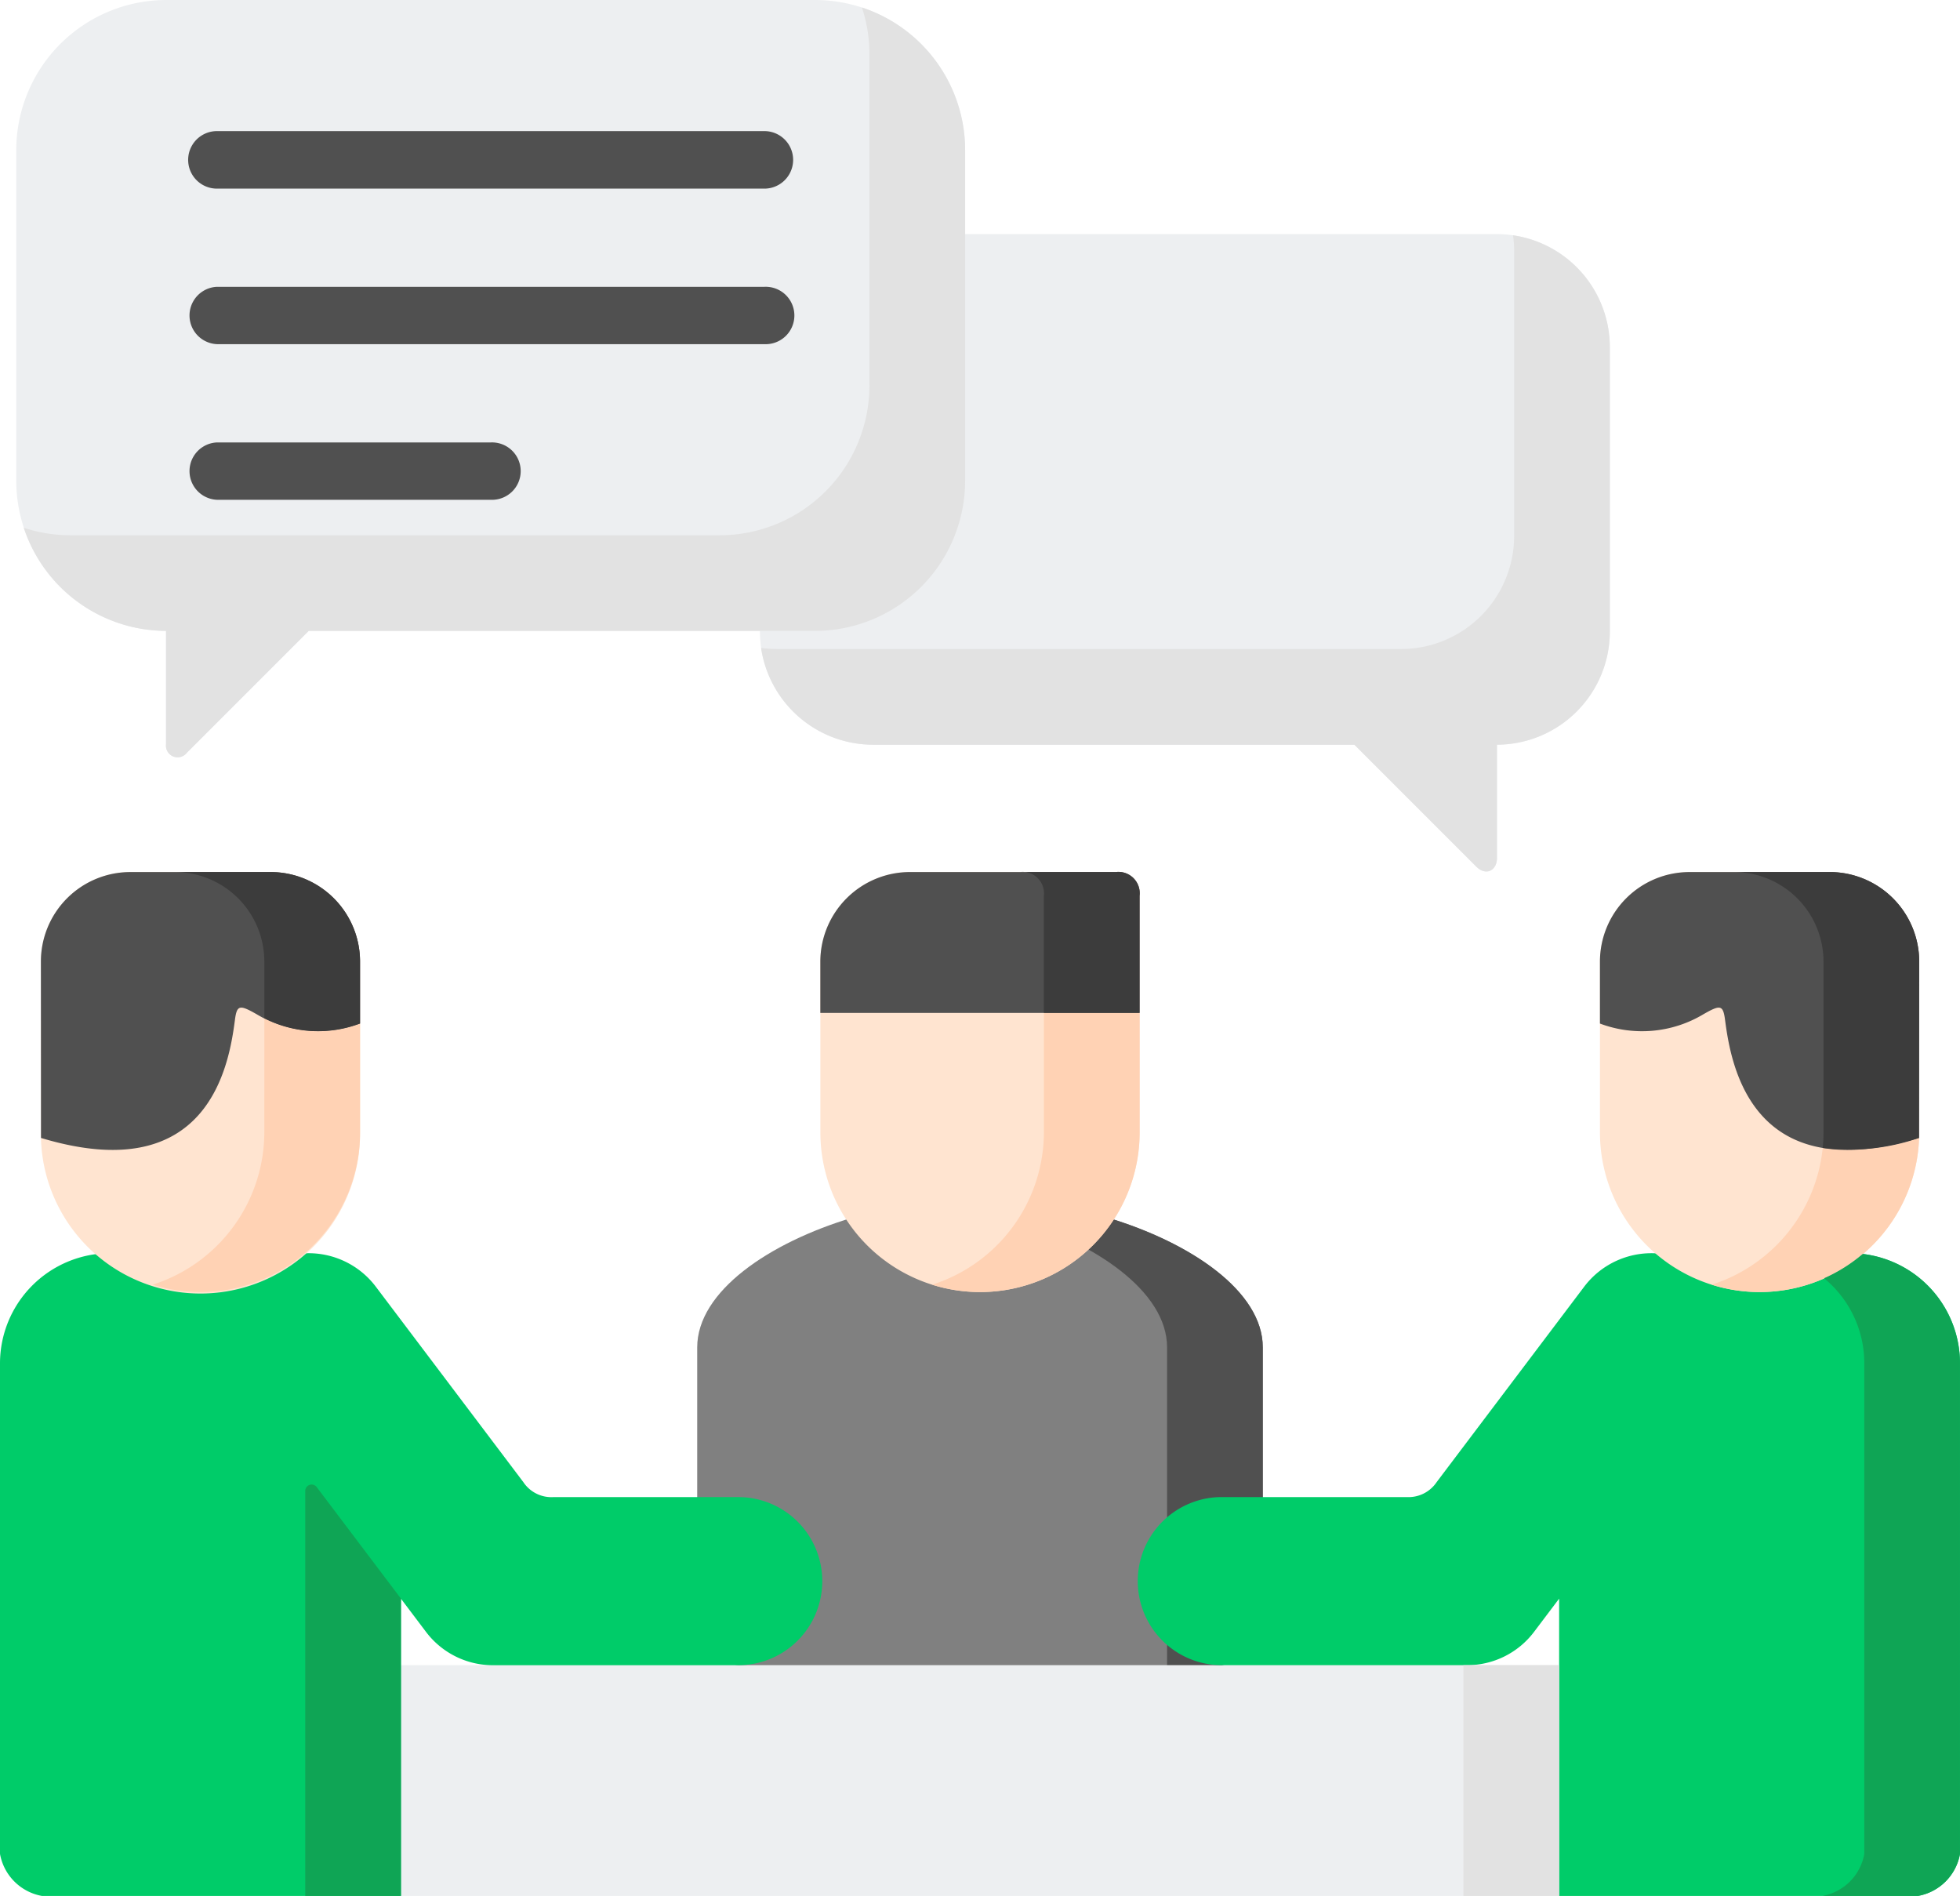 <svg id="conversation" xmlns="http://www.w3.org/2000/svg" width="133.314" height="128.936" viewBox="0 0 133.314 128.936">
  <path id="Path_15368" data-name="Path 15368" d="M192.69,326.427h17.345c5.661,1.7,10.562,5.012,10.562,8.827v22.652H182.128V335.254C182.128,331.439,187.029,328.124,192.69,326.427Z" transform="translate(-134.706 -243.621)" fill="gray" fill-rule="evenodd"/>
  <path id="Path_15369" data-name="Path 15369" d="M274.868,335.254v22.652h6.51V335.254c0-3.816-4.9-7.13-10.562-8.827h-6.51C269.967,328.124,274.868,331.439,274.868,335.254Z" transform="translate(-195.486 -243.621)" fill="#505050" fill-rule="evenodd"/>
  <path id="Path_15370" data-name="Path 15370" d="M89.406,438.757H99.651l8.384-1.166,8.3,1.166h32.89l8.178-1.609,8.51,1.609h10.252v15.692H89.406Z" transform="translate(-66.127 -325.513)" fill="#edeff1" fill-rule="evenodd"/>
  <path id="Path_15371" data-name="Path 15371" d="M0,376.578V343.2a7.5,7.5,0,0,1,7.469-7.477H19.8c.214,0,.421.015.635.029A5.728,5.728,0,0,1,25.56,338l10.031,13.285a2.293,2.293,0,0,0,2.052,1.026H50.213a5.716,5.716,0,1,1,0,11.433H33.525a5.7,5.7,0,0,1-4.554-2.273l-1.7-2.251v20.216H2.857A3.533,3.533,0,0,1,0,376.578Z" transform="translate(0 -250.498)" fill="#00cc69" fill-rule="evenodd"/>
  <path id="Path_15372" data-name="Path 15372" d="M353.121,376.578V343.2a7.494,7.494,0,0,0-7.469-7.477H333.325c-.214,0-.428.015-.635.029A5.733,5.733,0,0,0,327.56,338L317.53,351.283a2.308,2.308,0,0,1-2.052,1.026H302.909a5.716,5.716,0,1,0,0,11.433H319.6a5.7,5.7,0,0,0,4.554-2.273l1.7-2.251v20.216h24.409A3.533,3.533,0,0,0,353.121,376.578Z" transform="translate(-219.806 -250.498)" fill="#00cc69" fill-rule="evenodd"/>
  <path id="Path_15373" data-name="Path 15373" d="M206.189,104.278h32.756l8.289,8.289c.657.657,1.41.273,1.41-.591v-7.7A7.7,7.7,0,0,0,256.32,96.6V77.227a7.7,7.7,0,0,0-7.676-7.676H206.189a7.7,7.7,0,0,0-7.676,7.676V96.6a7.7,7.7,0,0,0,7.676,7.676Z" transform="translate(-146.824 -53.631)" fill="#edeff1" fill-rule="evenodd"/>
  <path id="Path_15374" data-name="Path 15374" d="M24.143,51.313H58.605A10.215,10.215,0,0,0,68.791,41.127V18.594A10.215,10.215,0,0,0,58.605,8.408H14.438A10.215,10.215,0,0,0,4.252,18.594V41.127A10.215,10.215,0,0,0,14.438,51.313v7.706a.794.794,0,0,0,1.417.583Z" transform="translate(-3.145 -8.408)" fill="#edeff1" fill-rule="evenodd"/>
  <path id="Path_15375" data-name="Path 15375" d="M51.131,46.562a1.956,1.956,0,0,1,0-3.912H88.368a1.956,1.956,0,1,1,0,3.912Zm0,21.161a1.952,1.952,0,0,1,0-3.9H69.753a1.952,1.952,0,1,1,0,3.9Zm0-10.584a1.952,1.952,0,0,1,0-3.9H88.368a1.952,1.952,0,1,1,0,3.9Z" transform="translate(-36.377 -33.734)" fill="#505050"/>
  <g id="Group_10051" data-name="Group 10051" transform="translate(1.616 0.509)">
    <path id="Path_15376" data-name="Path 15376" d="M236.017,253.879a10.857,10.857,0,1,1-21.714,0V242.246a6.1,6.1,0,0,1,6.082-6.074H234.4a1.452,1.452,0,0,1,1.616,1.616Z" transform="translate(-160.119 -177.376)" fill="#ffe4d0" fill-rule="evenodd"/>
    <path id="Path_15377" data-name="Path 15377" d="M214.3,242.246v3.506h21.714v-7.964a1.452,1.452,0,0,0-1.616-1.616H220.385A6.1,6.1,0,0,0,214.3,242.246Z" transform="translate(-160.119 -177.376)" fill="#505050" fill-rule="evenodd"/>
    <path id="Path_15378" data-name="Path 15378" d="M10.686,253.879a10.854,10.854,0,1,0,21.707,0V242.246a6.089,6.089,0,0,0-6.074-6.074H16.76a6.089,6.089,0,0,0-6.074,6.074Z" transform="translate(-9.52 -177.376)" fill="#ffe4d0" fill-rule="evenodd"/>
    <path id="Path_15379" data-name="Path 15379" d="M439.661,253.879a10.857,10.857,0,0,1-21.715,0V242.246a6.094,6.094,0,0,1,6.074-6.074h9.566a6.094,6.094,0,0,1,6.074,6.074Z" transform="translate(-310.738 -177.376)" fill="#ffe4d0" fill-rule="evenodd"/>
    <path id="Path_15380" data-name="Path 15380" d="M461.255,271.133a10.851,10.851,0,0,1-14.112,10.355,10.924,10.924,0,0,0,7.551-9.3,14.443,14.443,0,0,0,6.547-.679l.015-12.008v11.632Z" transform="translate(-332.333 -194.631)" fill="#ffd2b4" fill-rule="evenodd"/>
    <path id="Path_15381" data-name="Path 15381" d="M32.394,242.246v4.229a8.108,8.108,0,0,1-7.034-.635c-1.144-.65-1.343-.65-1.476.391-.4,3.056-1.771,11.47-13.19,8.023l-.007-12.008a6.084,6.084,0,0,1,6.074-6.074H26.32a6.089,6.089,0,0,1,6.074,6.075Z" transform="translate(-9.521 -177.375)" fill="#505050" fill-rule="evenodd"/>
    <path id="Path_15382" data-name="Path 15382" d="M417.945,242.246v4.229a8.125,8.125,0,0,0,7.041-.635c1.137-.65,1.336-.65,1.469.391.4,3.056,1.779,11.47,13.19,8.023l.015-12.008a6.094,6.094,0,0,0-6.074-6.074H424.02a6.094,6.094,0,0,0-6.075,6.075Z" transform="translate(-310.737 -177.375)" fill="#505050" fill-rule="evenodd"/>
    <path id="Path_15383" data-name="Path 15383" d="M459.085,242.246v11.632a10.063,10.063,0,0,1-.052,1.056,14.444,14.444,0,0,0,6.547-.679l.015-12.008a6.091,6.091,0,0,0-5.654-6.06,3.984,3.984,0,0,0-.421-.015h-6.51a6.094,6.094,0,0,1,6.075,6.074Z" transform="translate(-336.672 -177.376)" fill="#3c3c3c" fill-rule="evenodd"/>
    <path id="Path_15384" data-name="Path 15384" d="M47.458,282.141a10.9,10.9,0,0,1-7.6,10.356,10.851,10.851,0,0,0,14.112-10.355v-7.4a8.07,8.07,0,0,1-6.51-.354Z" transform="translate(-31.095 -205.638)" fill="#ffd2b4" fill-rule="evenodd"/>
    <path id="Path_15385" data-name="Path 15385" d="M45.725,236.172a6.089,6.089,0,0,1,6.074,6.074v3.875a8.068,8.068,0,0,0,6.51.354v-4.229a6.089,6.089,0,0,0-6.074-6.074Z" transform="translate(-35.436 -177.376)" fill="#3c3c3c" fill-rule="evenodd"/>
    <path id="Path_15386" data-name="Path 15386" d="M251.1,281.092a10.9,10.9,0,0,1-7.6,10.356,10.851,10.851,0,0,0,14.112-10.355v-8.126H251.1Z" transform="translate(-181.713 -204.59)" fill="#ffd2b4" fill-rule="evenodd"/>
    <path id="Path_15387" data-name="Path 15387" d="M268.1,237.788v7.964h6.51v-7.964A1.452,1.452,0,0,0,273,236.172h-6.51A1.452,1.452,0,0,1,268.1,237.788Z" transform="translate(-198.717 -177.376)" fill="#3c3c3c" fill-rule="evenodd"/>
    <path id="Path_15388" data-name="Path 15388" d="M80.53,396.342a.434.434,0,0,0-.79.266V424.13h6.51V403.914Z" transform="translate(-60.594 -295.704)" fill="#0fa555" fill-rule="evenodd"/>
    <path id="Path_15389" data-name="Path 15389" d="M478.906,343.348v33.376a3.525,3.525,0,0,1-2.849,2.856h6.5a3.534,3.534,0,0,0,2.856-2.856V343.348a7.5,7.5,0,0,0-6.613-7.425,10.817,10.817,0,0,1-2.628,1.653A7.466,7.466,0,0,1,478.906,343.348Z" transform="translate(-353.718 -251.154)" fill="#0fa555" fill-rule="evenodd"/>
    <path id="Path_15390" data-name="Path 15390" d="M198.8,97.926a7.715,7.715,0,0,0,7.6,6.583h32.756l8.289,8.289c.657.657,1.41.273,1.41-.591v-7.7a7.7,7.7,0,0,0,7.676-7.676V77.459a7.694,7.694,0,0,0-6.583-7.595,7.521,7.521,0,0,1,.074,1.085V90.324A7.692,7.692,0,0,1,242.351,98H199.888A8.957,8.957,0,0,1,198.8,97.926Z" transform="translate(-148.65 -54.371)" fill="#e2e2e2" fill-rule="evenodd"/>
    <path id="Path_15391" data-name="Path 15391" d="M63.728,36.063A10.192,10.192,0,0,1,53.542,46.256H9.374a10.2,10.2,0,0,1-3.166-.509,10.222,10.222,0,0,0,9.676,7.012v7.706a.794.794,0,0,0,1.417.583l8.289-8.289H60.052A10.215,10.215,0,0,0,70.237,42.573V20.039a10.219,10.219,0,0,0-7.019-9.676,10.026,10.026,0,0,1,.509,3.166V36.063Z" transform="translate(-6.208 -10.363)" fill="#e2e2e2" fill-rule="evenodd"/>
    <path id="Path_15392" data-name="Path 15392" d="M382.285,443.327h6.51v15.692h-6.51Z" transform="translate(-284.362 -330.592)" fill="#e2e2e2" fill-rule="evenodd"/>
  </g>
</svg>
